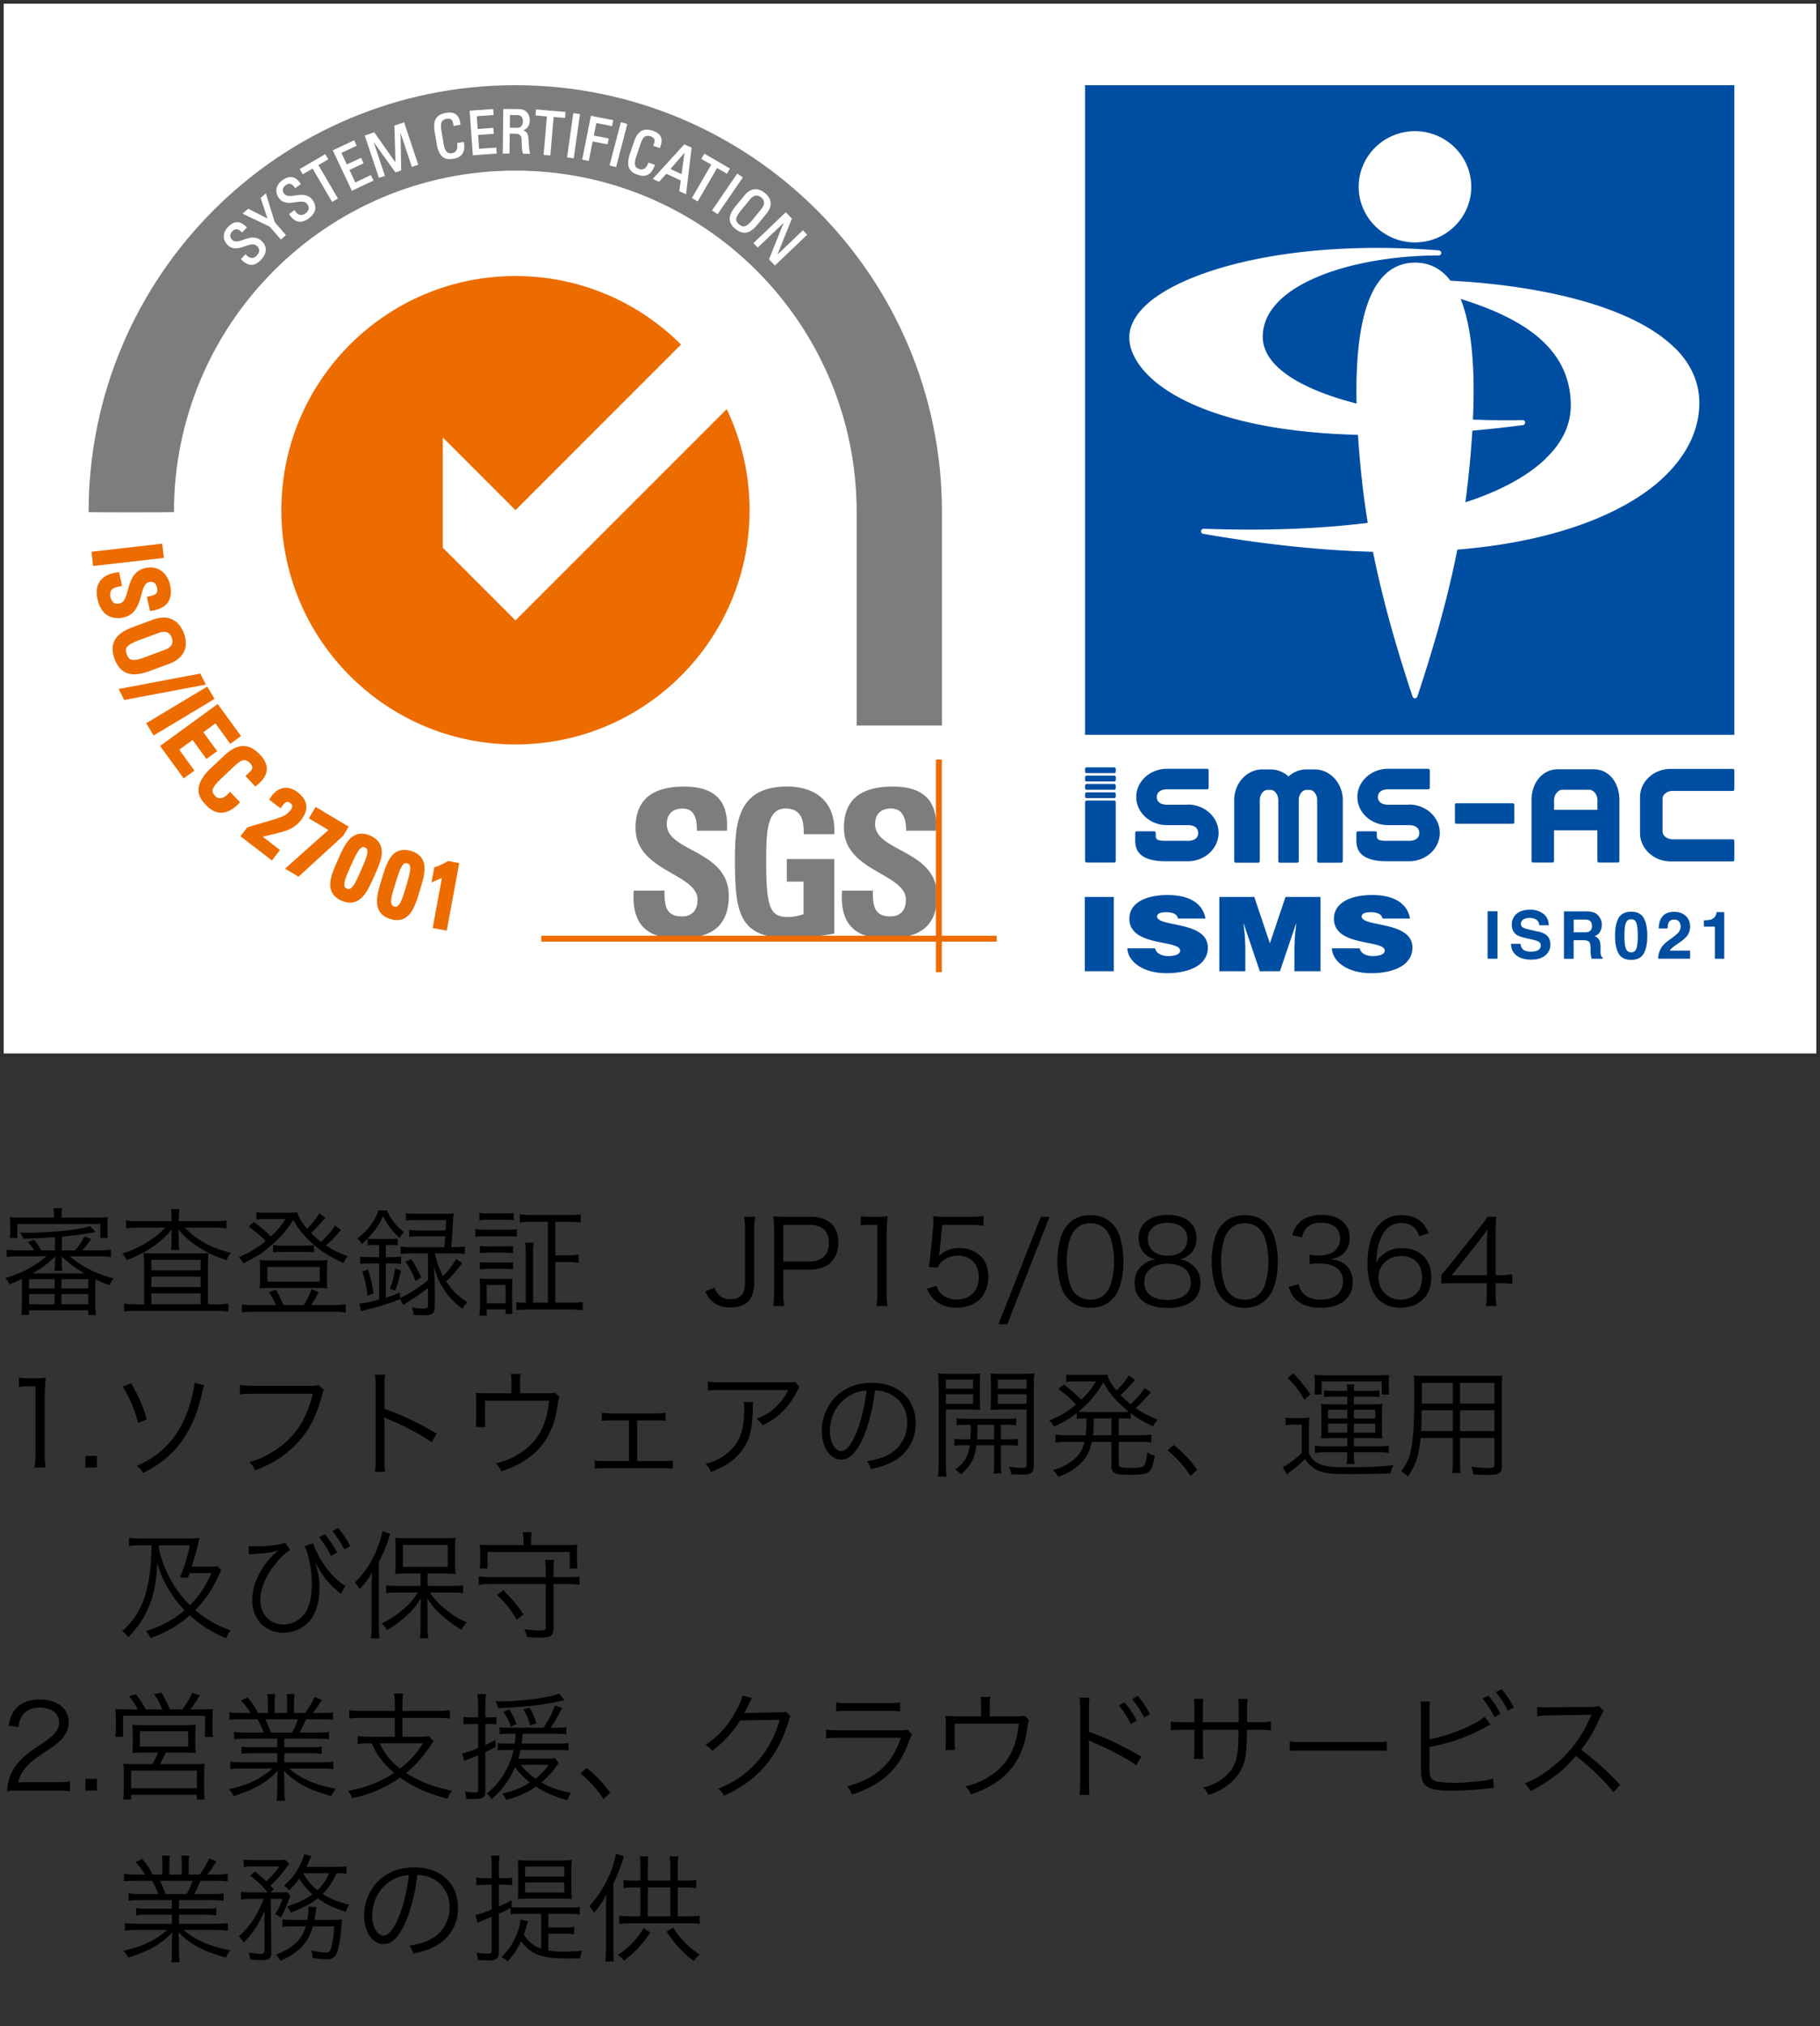 <svg width="124" height="138" fill="none" xmlns="http://www.w3.org/2000/svg"><rect width="100%" height="100%" fill="#333333" stroke="none"/><path d="M.125.125h123.75v71.75H.125V.125z" fill="#fff" stroke="#303030" stroke-width=".25"/><path fill-rule="evenodd" clip-rule="evenodd" d="M64.177 49.412V34.875c0-16.058-13.016-29.073-29.074-29.073S6.037 18.822 6.037 34.88c0 .02 5.815.02 5.815 0 0-12.844 10.412-23.26 23.255-23.26 12.843 0 23.259 10.416 23.259 23.26v14.536h5.815l-.004-.004z" fill="#7D7D7D"/><path d="M35.122 42.256l-4.954-4.953v-7.509l4.954 4.954L46.399 23.47A15.898 15.898 0 0035.118 18.8c-8.809 0-15.948 7.14-15.948 15.952 0 8.812 7.14 15.952 15.948 15.952S51.07 43.56 51.07 34.752c0-2.465-.562-4.802-1.559-6.885l-14.393 14.39h.004z" fill="#ED6C00"/><path d="M44.834 63.74c-1.451-.447-1.747-1.698-1.657-3.084h2.096c0 .956.041 1.76 1.197 1.76.71 0 1.054-.456 1.054-1.136 0-1.805-4.224-1.916-4.224-4.893 0-1.566.751-2.813 3.31-2.813 2.042 0 3.055.915 2.916 3.006h-2.043c0-.75-.127-1.509-.971-1.509-.681 0-1.083.373-1.083 1.066 0 1.899 4.224 1.735 4.224 4.88 0 1.735-.853 2.444-1.895 2.723h-2.924zM54.758 56.814c.016-.93-.14-1.747-1.251-1.747-1.304 0-1.304 1.76-1.304 3.703 0 3.129.307 3.687 1.5 3.687.35 0 .726-.082 1.042-.193v-2.219h-1.14v-1.537h3.236v5.072a19.25 19.25 0 01-.972.16H52.28c-1.944-.484-2.207-2.021-2.207-5.08 0-2.523.128-5.09 3.556-5.09 2.054 0 3.334 1.148 3.21 3.244h-2.083zM60.806 53.57c1.833 0 2.834.714 2.973 2.321v.685h-2.042c0-.73-.18-1.509-1.03-1.509-.68 0-1.086.373-1.086 1.066 0 1.755 3.608 1.747 4.154 4.22v1.452c-.221 1.168-.956 1.702-1.825 1.935h-2.924c-1.451-.447-1.747-1.698-1.657-3.084h2.1c0 .956.041 1.76 1.198 1.76.705 0 1.053-.455 1.053-1.136 0-1.805-4.223-1.915-4.223-4.892 0-1.567.75-2.81 3.309-2.814v-.004z" fill="#7D7D7D"/><path d="M36.878 63.732h31.027v.402H36.878v-.402z" fill="#ED6C00"/><path d="M63.766 51.732h.402v14.48h-.402v-14.48z" fill="#ED6C00"/><path d="M17.823 16.413a.801.801 0 00-.574-.233c-.418 0-.837.266-1.144.262a.389.389 0 01-.283-.107.396.396 0 01-.136-.274.43.43 0 01.136-.296c.102-.106.197-.151.287-.151.11 0 .234.07.357.192l.028.029.328-.344-.028-.03c-.21-.216-.423-.327-.632-.327-.217 0-.426.115-.62.32-.188.192-.294.422-.294.652 0 .205.086.414.274.59.168.16.353.217.538.217.414 0 .836-.27 1.156-.266.11 0 .205.029.291.11.11.107.152.206.152.304 0 .12-.066.238-.172.353a.454.454 0 01-.324.156c-.103 0-.218-.046-.345-.164l-.061-.062-.029-.029-.029.03-.258.27-.029.029.029.028c.123.127.365.365.689.365.197 0 .418-.09.648-.336.193-.201.332-.439.332-.693 0-.201-.086-.406-.291-.599l.004.004zM18.115 13.168l-.357.312.008.024.455 1.378-1.312-.668-.385.336 1.853.886.759.877.348-.3-.762-.877-.607-1.968zM20.57 13.265c-.286 0-.581.082-.82.082-.172 0-.303-.037-.397-.168a.404.404 0 01-.086-.238c0-.131.082-.242.193-.324a.455.455 0 01.258-.098c.131 0 .25.094.369.262l.025.033.385-.275-.02-.032c-.197-.3-.427-.447-.677-.447-.18 0-.365.073-.554.209-.262.188-.418.443-.418.721 0 .165.058.333.172.497.185.258.443.328.698.328.287 0 .586-.082.828-.082.176 0 .311.04.41.172.07.098.098.189.098.267 0 .139-.09.266-.242.373a.47.47 0 01-.279.098c-.123 0-.25-.057-.377-.23l-.049-.07-.025-.032-.032.024-.304.218-.033.024.02.033c.112.164.341.492.73.496.169 0 .362-.061.579-.221.263-.189.463-.439.463-.742a.874.874 0 00-.188-.517c-.201-.279-.468-.353-.734-.353l.008-.008zM22.369 10.853l-.19-.316-.02-.037-.032.02-1.71.997.188.32.02.037.673-.394 1.329 2.272.398-.23-1.329-2.276.672-.393zM25.273 11.923l-1.062.504-.402-.853.963-.455-.155-.336-.017-.037-.968.455-.369-.787 1.038-.488-.156-.336-.016-.037-1.456.689 1.3 2.751.037-.016 1.44-.68-.157-.333-.02-.041zM26.872 8.553l.07 2.506-1.444-2.046-.648.217.968 2.887.373-.123.037-.012-.013-.041-.758-2.268 1.484 2.07.365-.122.03-.012-.046-2.551.77 2.309.399-.132.04-.012-.967-2.891-.66.221zM31.607 9.668l-.427.07-.04.008.007.041c.009.062.013.12.013.173 0 .393-.25.446-.34.467a.745.745 0 01-.132.012.325.325 0 01-.275-.127c-.082-.098-.151-.275-.2-.57l-.128-.783a2.512 2.512 0 01-.04-.414c0-.07.003-.111.011-.136l.017-.057a.28.28 0 01.078-.123.522.522 0 01.291-.14h.07c.082-.004.192.013.246.062.078.066.119.222.14.386v.04l.048-.008.386-.061.037-.008v-.037c-.029-.255-.095-.451-.218-.59-.123-.14-.295-.21-.52-.21-.07 0-.144.008-.222.02-.25.042-.455.12-.603.263-.147.148-.23.357-.225.652 0 .103.008.217.029.345l.135.824c.074.443.2.71.36.87a.7.7 0 00.517.2c.099 0 .197-.012.28-.029a.982.982 0 00.43-.155c.164-.115.307-.32.303-.665 0-.086-.008-.18-.028-.283l-.009-.04.009.003zM33.814 10.052l-1.173.082-.066-.943 1.067-.074-.03-.369v-.04l-1.065.077-.062-.87 1.148-.081-.028-.37v-.036l-1.608.11.218 3.04.04-.005 1.587-.11-.028-.37v-.04zM36.02 9.662c-.007-.3-.04-.484-.122-.607a.442.442 0 00-.259-.172c.283-.103.452-.349.456-.664v-.013c.004-.377-.197-.77-.743-.775L34.29 7.42l-.037 3.043h.419l.04.004.017-1.362h.402c.062.004.16.013.242.058.082.045.148.123.16.29.029.39-.004.776.106 1.002l.013.02h.418l.057.004-.016-.053c-.053-.177-.09-.644-.09-.767v.004zm-1.275-1.829l.53.008c.13 0 .217.054.27.132.053.073.082.18.082.278v.009c-.004.246-.123.447-.36.447h-.005l-.525-.009.008-.86v-.005zM36.517 7.454l-.028.37-.004.04.775.066-.222 2.62.419.037.04.004.222-2.624.775.065.033-.369v-.04l-.037-.005-1.973-.164zM39.061 7.706l-.426 3.014.414.057.04.005.005-.037.422-2.973-.414-.062-.04-.004zM40.63 8.378l1.07.213.073-.365.008-.04-1.521-.3-.595 2.985.041.008.37.074.04.004.263-1.324 1.013.2.074-.36.008-.041-1.013-.201.168-.853zM42.3 8.325l-.77 2.94.402.107.04.012.013-.04.758-2.904-.406-.107-.036-.008zM44.617 11.224l-.406-.14-.037-.012-.013.037c-.13.373-.32.43-.455.435a.362.362 0 01-.135-.025c-.185-.065-.312-.14-.316-.398 0-.119.029-.278.103-.488l.254-.75c.082-.238.143-.37.188-.439.046-.074.066-.082.083-.102.004-.013.102-.095.258-.09a.57.57 0 01.189.032c.065.02.217.111.25.201l.016.095c0 .09-.033.2-.074.311l-.016.041.04.013.37.127.037.012.016-.037c.07-.168.107-.324.107-.463 0-.312-.193-.542-.583-.673a1.305 1.305 0 00-.43-.082c-.373 0-.673.234-.865.82l-.271.792a2.07 2.07 0 00-.127.656c0 .562.398.722.66.808.07.024.201.07.361.07.267 0 .603-.14.783-.714l.013-.037zM46.608 9.847l-2.133 2.338.427.197.496-.546.984.455-.102.73.463.214.377-3.178-.488-.226-.02.02-.004-.004zm-.931 1.661l.963-1.103-.205 1.456-.758-.353zM49.53 11.832l.184-.32.02-.036-.036-.02-1.71-.99-.185.32-.02.038.676.39-1.32 2.275.397.23 1.321-2.276.672.39zM50.231 11.818l-1.718 2.514.381.258.02-.032 1.699-2.477-.382-.263zM51.612 15.294l.615-.75c.18-.222.279-.448.279-.677 0-.259-.127-.505-.394-.722-.213-.172-.426-.258-.631-.258-.28 0-.538.151-.759.422l-.615.75c-.258.316-.39.591-.39.845 0 .259.14.484.39.69.205.167.406.258.615.258.295 0 .582-.185.89-.562v.004zm-.373-.287c-.246.3-.427.41-.578.41-.099 0-.197-.045-.304-.131-.127-.107-.197-.205-.197-.337 0-.139.082-.324.296-.582l.635-.775c.172-.213.328-.27.455-.27.152 0 .267.086.316.127a.474.474 0 01.193.364c0 .111-.045.25-.18.419l-.632.775h-.004zM54.97 15.955l-.234-.246-.028-.029-1.74 1.661.985-2.452-.414-.435-2.202 2.104.262.275.029.028 1.763-1.685-.996 2.489.402.422 2.202-2.103-.029-.029z" fill="#fff"/><path d="M11.055 37.028l-4.819.55.107.968.205-.02L11.165 38l-.11-.972zM7.996 42.106c.123 0 .25-.012.39-.045a1.32 1.32 0 00.848-.557c.267-.39.349-.857.464-1.227.053-.184.115-.34.188-.443a.43.43 0 01.275-.188.545.545 0 01.131-.017c.127 0 .201.041.267.107a.576.576 0 01.14.283c.012.066.02.123.02.168 0 .14-.037.197-.11.263-.075.065-.21.123-.395.155l-.205.042.21.971.192-.032c.394-.066.702-.206.919-.431.213-.221.312-.52.312-.845 0-.143-.017-.29-.05-.443a1.68 1.68 0 00-.455-.869 1.269 1.269 0 00-.894-.349 1.7 1.7 0 00-.344.037 1.272 1.272 0 00-.816.554c-.255.385-.337.853-.451 1.218a1.58 1.58 0 01-.197.447.441.441 0 01-.283.193.852.852 0 01-.164.02c-.144 0-.222-.04-.296-.119a.794.794 0 01-.168-.369.67.67 0 01-.016-.156c0-.115.029-.213.094-.29.066-.083.177-.16.386-.206l.127-.029.2-.045-.04-.2-.16-.743-.197.037c-.189.037-.508.094-.796.287a1.154 1.154 0 00-.377.402 1.316 1.316 0 00-.156.648c0 .143.017.3.058.471.07.333.197.648.418.89.217.242.541.402.93.398v.012zM8.318 45.648c.226.184.513.278.837.278.3 0 .631-.073 1.013-.213l1.365-.504c.34-.127.62-.304.82-.542a1.3 1.3 0 00.308-.865c0-.213-.045-.434-.131-.668-.127-.345-.316-.615-.554-.8a1.341 1.341 0 00-.832-.27c-.234 0-.476.049-.726.143l-1.366.504c-.45.169-.791.361-1.025.607-.238.246-.36.554-.357.878 0 .217.05.443.136.68.119.325.283.587.508.772h.004zm1.485-.858c-.304.115-.533.16-.69.16-.147 0-.225-.032-.29-.09a.663.663 0 01-.18-.295.822.822 0 01-.062-.275c0-.11.028-.188.143-.3.115-.106.324-.229.652-.352l1.407-.52c.164-.062.295-.083.398-.083.192 0 .295.07.377.152.082.082.123.189.143.242.02.053.05.148.05.25 0 .094-.02.189-.09.287-.07.099-.202.21-.452.3l-1.406.52v.005zM13.646 45.875l-5.56 1.05.376.75.152-.028 5.413-1.022-.381-.75zM14.12 46.763L9.96 49.256l.505.837.172-.103 3.986-2.39-.505-.837zM13.123 50.397l.944 1.296.73-.533-.944-1.292.825-.598 1.012 1.394.73-.533-1.587-2.182-3.924 2.854.119.169 1.488 2.046.73-.533-1.033-1.423.91-.665zM15.536 54.083c-.25.234-.431.283-.55.283a.456.456 0 01-.316-.144 1.03 1.03 0 01-.143-.184.354.354 0 01-.045-.164c0-.07.02-.16.098-.291.078-.127.213-.291.418-.488l.862-.816c.27-.255.438-.378.533-.431a.348.348 0 01.094-.045c.02-.008.025-.004.074-.025l.061-.008c.09 0 .242.029.419.21.02.02.065.081.098.143a.43.43 0 01.053.168v.012a.414.414 0 01-.09.177c-.057.073-.14.155-.226.233l-.155.14.143.151.533.566.148-.123c.193-.16.348-.328.46-.508.11-.18.171-.377.171-.578 0-.332-.164-.652-.459-.96-.324-.344-.697-.59-1.14-.59-.418 0-.84.217-1.304.652l-.91.86c-.603.57-.837 1.05-.837 1.477 0 .246.078.455.18.623.103.173.23.308.333.414.061.066.18.193.352.304.168.11.398.21.673.21.344 0 .738-.16 1.148-.563l.144-.14-.681-.717-.148.14.009.012zM20.529 55.826c.217-.283.344-.57.344-.862 0-.192-.057-.377-.16-.545a1.786 1.786 0 00-.439-.463c-.254-.197-.525-.3-.791-.3-.414 0-.78.25-1.038.644l-.106.16.775.595.123-.169a.98.98 0 01.197-.209.274.274 0 01.164-.065c.04 0 .09.012.168.07.119.094.14.16.143.233a.429.429 0 01-.106.25c-.205.263-.382.382-.804.538-.418.151-1.058.315-2.087.627l-.062.02-.467.603.164.127 1.98 1.526.55-.714-1.173-.902c.652-.168 1.124-.262 1.51-.39.458-.147.803-.364 1.114-.77v-.004zM23.755 56.299l-2.251-1.341-.103.176-.357.603 1.333.792-2.956 2.636.918.546 3.047-2.789.37-.623zM26.01 58.019a1.13 1.13 0 00-.181-.632 1.369 1.369 0 00-.595-.467 1.44 1.44 0 00-.594-.14c-.218 0-.414.066-.583.177-.25.164-.434.414-.598.7-.164.284-.304.608-.447.932-.246.557-.509 1.12-.513 1.652 0 .222.05.443.18.636.128.193.325.353.591.467.205.09.398.136.582.136.218 0 .419-.066.587-.177.254-.164.439-.414.607-.697.164-.283.303-.602.447-.918.254-.574.52-1.136.525-1.67h-.009zm-2.158 1.062c.201-.451.37-.824.525-1.066a1.16 1.16 0 01.213-.259.272.272 0 01.156-.065c.033 0 .074.008.123.032a.261.261 0 01.128.099c.02.037.036.086.036.164 0 .127-.045.32-.13.553-.087.238-.214.521-.358.845-.127.291-.262.607-.406.837a1.13 1.13 0 01-.213.258c-.07.058-.123.074-.18.074a.308.308 0 01-.12-.029.256.256 0 01-.13-.106.343.343 0 01-.037-.177c0-.135.049-.328.127-.533.078-.205.18-.426.27-.635l-.004.008zM28.724 58.43c-.151-.213-.39-.373-.713-.471a1.624 1.624 0 00-.463-.074c-.238 0-.452.07-.624.193-.258.184-.426.463-.566.779-.14.315-.242.672-.352 1.029-.156.508-.32 1.021-.32 1.497 0 .258.053.512.2.73.148.217.39.381.71.48.16.049.312.073.455.073.238 0 .451-.07.624-.197.262-.184.43-.467.57-.779.139-.311.246-.664.352-1.013.16-.529.328-1.045.328-1.521 0-.258-.053-.513-.205-.726h.004zm-1.816 1.846c.151-.493.274-.894.406-1.153.065-.127.131-.221.184-.27a.226.226 0 01.152-.066c.029 0 .062.004.098.016.09.029.123.062.152.103.029.045.05.115.05.23 0 .278-.136.754-.32 1.357-.095.316-.193.66-.316.906a1.019 1.019 0 01-.189.279c-.066.057-.11.078-.176.078a.285.285 0 01-.095-.017c-.09-.028-.127-.061-.155-.114a.498.498 0 01-.05-.242c0-.287.14-.722.259-1.112v.005zM30.533 58.643l-.065.036a8.545 8.545 0 01-.406.21l-.214.098a.824.824 0 01-.127.045l-.131.029-.193 1.041.71-.307-.628 3.412.96.176.037-.2.812-4.401-.75-.14h-.005z" fill="#ED6C00"/><path d="M118.164 5.803H73.927v44.242h44.237V5.803z" fill="#004EA2"/><path d="M96.406 16.51c2.111 0 3.834-1.698 3.834-3.785 0-2.088-1.718-3.79-3.834-3.79-2.117 0-3.835 1.698-3.835 3.79 0 2.091 1.719 3.785 3.835 3.785zM114.11 23.703c-3.018-2.99-9.588-4.294-15.292-4.585-.057-.074-.11-.152-.172-.221-.599-.669-1.349-1.01-2.235-1.01-.885 0-1.64.341-2.239 1.01-1.258 1.41-1.84 4.297-1.746 8.59-2.457-.631-4.368-1.496-5.43-2.538-.64-.623-.963-1.3-.963-2.01 0-3.596 6.183-5.54 12.002-5.54a.173.173 0 00.012-.344c-10.079-.803-17.399 1.35-19.937 3.695-.775.714-1.169 1.468-1.169 2.239 0 .94.579 1.968 1.632 2.891 1.39 1.222 5.16 3.514 13.947 3.736.07 1.058.168 2.181.303 3.379.099.865.222 1.734.365 2.616-3.284.41-7.045.553-11.178.402a.181.181 0 00-.18.156.175.175 0 00.143.188c4.408.767 8.242 1.136 11.572 1.226.599 2.994 1.472 6.176 2.694 9.858.025.07.09.12.164.12.074 0 .14-.05.164-.12 1.243-3.744 2.124-6.97 2.723-10.005 7.918-.652 11.896-3.088 13.565-4.49 1.911-1.608 2.924-3.51 2.924-5.495 0-1.399-.562-2.666-1.673-3.765l.004.017zm-8.784 7.524c-1.259 1.214-3.12 2.215-5.486 2.985a71.65 71.65 0 00.475-4.88 87.28 87.28 0 003.445-.377.177.177 0 00.151-.184.172.172 0 00-.176-.16 51.307 51.307 0 01-3.383-.037c.168-3.678-.111-6.43-.84-8.218 4.219 1.313 7.508 3.33 7.508 7.27 0 1.297-.57 2.506-1.698 3.593l.004.008z" fill="#fff"/><path d="M102.026 62.066h-.673v3.232h.673v-3.232zM104.776 63.452l-.566-.136c-.217-.049-.361-.094-.43-.135a.273.273 0 01-.156-.258c0-.128.053-.226.16-.296a.77.77 0 01.426-.106c.16 0 .296.029.402.082.16.082.25.221.263.414h.648c-.013-.345-.14-.607-.382-.787a1.436 1.436 0 00-.882-.271c-.41 0-.725.094-.939.287a.929.929 0 00-.319.722c0 .315.11.55.328.697.127.09.365.172.709.246l.349.078c.205.045.352.094.447.152.094.057.143.139.143.246 0 .18-.098.307-.287.373a1.195 1.195 0 01-.398.053c-.27 0-.463-.066-.574-.2a.665.665 0 01-.123-.333h-.644c0 .336.123.599.365.791.242.193.579.288 1.005.288.426 0 .738-.099.968-.292a.922.922 0 00.34-.734c0-.295-.094-.508-.287-.66-.123-.098-.312-.176-.558-.234l-.008.013zM109.065 65.033a1.55 1.55 0 01-.017-.3v-.217c0-.225-.033-.393-.094-.504a.59.59 0 00-.316-.254.641.641 0 00.386-.316.967.967 0 00.053-.791 1.009 1.009 0 00-.164-.271.787.787 0 00-.304-.226 1.437 1.437 0 00-.508-.082h-1.546v3.232h.66v-1.267h.66c.189 0 .316.032.386.102.069.07.102.205.106.41v.3c.004.094.017.188.033.278.008.046.025.103.045.173h.747v-.082a.267.267 0 01-.123-.185h-.004zm-.796-1.587a.746.746 0 01-.324.053h-.726v-.869h.747c.139 0 .241.02.311.057.123.066.185.197.185.394 0 .18-.066.303-.193.365zM111.134 62.095c-.406 0-.689.143-.853.426-.164.283-.246.69-.246 1.214 0 .525.082.927.246 1.214.164.283.447.426.853.426.406 0 .689-.143.853-.426.164-.283.246-.69.246-1.214 0-.525-.082-.93-.246-1.214-.164-.283-.447-.426-.853-.426zm.365 2.477c-.058.192-.181.29-.365.29-.185 0-.308-.098-.369-.29-.062-.193-.09-.472-.09-.837s.028-.664.09-.849c.061-.184.184-.275.369-.275.184 0 .307.09.365.275.057.185.086.468.086.849 0 .381-.029.644-.086.837zM113.916 64.57a4.99 4.99 0 01.319-.242l.251-.176c.209-.148.36-.283.455-.406.139-.185.209-.394.209-.627 0-.308-.098-.554-.299-.739-.201-.184-.468-.278-.804-.278-.427 0-.722.16-.89.475-.086.168-.135.386-.148.656h.607c.008-.176.029-.307.07-.39.07-.143.197-.212.39-.212.139 0 .246.045.319.135.074.09.111.2.111.336a.654.654 0 01-.197.455c-.086.09-.27.238-.557.443-.333.238-.542.46-.632.673-.09.188-.139.397-.148.623h2.178v-.55h-1.386a.666.666 0 01.147-.172l.005-.004zM116.934 62.246a.566.566 0 01-.123.23.593.593 0 01-.307.168 2.8 2.8 0 01-.414.04v.427h.746v2.19h.64v-3.178h-.521c0 .029-.008.07-.025.127l.004-.004zM75.884 61.09H73.91v5.061h1.973v-5.06zM78.836 62.415c0-.18.193-.287.628-.287.192 0 .369.028.508.09.144.061.25.168.283.344h1.874c-.143-.885-.902-1.603-2.575-1.603-1.505 0-2.608.541-2.608 1.616 0 1.931 3.46 1.406 3.46 2.169 0 .238-.323.373-.82.373-.192 0-.401-.04-.561-.127a.599.599 0 01-.328-.402h-1.89c.04.915 1.078 1.694 2.669 1.694s2.817-.57 2.817-1.743c0-1.841-3.46-1.37-3.46-2.128l.003.004zM86.52 64.248l-1.062-3.157h-2.383v5.06h1.772v-1.714l-.041-.787-.086-.742h.016l1.099 3.243h1.37l1.095-3.243h.016l-.098.91-.025.787v1.546h1.772v-5.06h-2.383l-1.062 3.157zM92.774 62.415c0-.18.192-.287.627-.287.193 0 .37.028.508.09.144.061.25.168.283.344h1.875c-.144-.885-.903-1.603-2.576-1.603-1.505 0-2.608.541-2.608 1.616 0 1.931 3.461 1.406 3.461 2.169 0 .238-.324.373-.82.373-.193 0-.402-.04-.562-.127a.6.6 0 01-.328-.402h-1.89c.04.915 1.078 1.694 2.67 1.694 1.59 0 2.817-.57 2.817-1.743 0-1.841-3.462-1.37-3.462-2.128l.005.004zM80.937 54.809H79.51c-.373 0-.697-.156-.697-.525 0-.365.328-.525.697-.525h2.735c.058 0 .103-.05.103-.107v-1.185a.105.105 0 00-.103-.107H79.51c-1.157 0-2.096.861-2.096 1.92 0 1.057.94 1.919 2.096 1.919h1.427c.377 0 .697.147.697.533 0 .385-.32.533-.697.533h-1.566c-.562 0-.628-.123-.628-.353v-.184a.106.106 0 00-.106-.107H77.45a.109.109 0 00-.106.107v.537c0 .808.492 1.394 2.091 1.394h1.493c1.152 0 2.095-.865 2.095-1.931 0-1.067-.939-1.932-2.095-1.932l.008.013zM96.001 54.809h-1.427c-.373 0-.697-.156-.697-.525 0-.365.324-.525.697-.525h2.735c.058 0 .107-.05.107-.107v-1.185a.109.109 0 00-.107-.107h-2.735c-1.152 0-2.095.861-2.095 1.92 0 1.057.939 1.919 2.095 1.919h1.427c.377 0 .697.147.697.533 0 .385-.32.533-.697.533H94.435c-.562 0-.628-.123-.628-.353v-.184c0-.058-.049-.107-.102-.107H92.52a.109.109 0 00-.107.107v.537c0 .808.492 1.394 2.096 1.394H96c1.157 0 2.096-.865 2.096-1.931 0-1.067-.94-1.932-2.096-1.932v.013zM113.97 53.868h4.088a.105.105 0 00.107-.102v-1.292a.108.108 0 00-.107-.107h-4.228c-1.152 0-2.091.861-2.091 1.92v2.452c0 1.066.939 1.931 2.091 1.931h4.228a.106.106 0 00.107-.107v-1.291a.108.108 0 00-.107-.107h-4.088c-.377 0-.697-.246-.697-.533v-2.243c0-.279.324-.525.697-.525v.004zM99.228 54.712h3.839c.057 0 .106.045.106.106v1.186a.101.101 0 01-.102.102h-3.838a.106.106 0 01-.107-.106v-1.186c0-.057.045-.102.102-.102zM84.191 58.755h1.534a.105.105 0 00.107-.102v-4.158c0-.373.246-.697.525-.697h.209c.278 0 .525.323.525.697v4.158c0 .057.049.102.106.102h1.185a.102.102 0 00.103-.102v-4.158c0-.373.246-.697.525-.697h.209c.279 0 .525.323.525.697v4.158c0 .057.049.102.106.102h1.534a.102.102 0 00.103-.102v-4.158c0-1.153-.862-2.092-1.92-2.092h-.557c-.464 0-.89.18-1.222.48a1.82 1.82 0 00-1.222-.48h-.558c-1.058 0-1.92.94-1.92 2.092v4.158c0 .057.05.102.107.102h-.004zM108.835 58.46v.184c0 .058.049.103.103.103h1.291a.102.102 0 00.103-.103v-4.158c0-1.152-.685-2.091-1.743-2.091h-2.452c-1.062 0-1.792.939-1.792 2.09v4.16c0 .056.049.102.102.102h1.325a.106.106 0 00.107-.103v-2.091h2.952v1.91l.004-.003zm-2.952-3.306v-.668c0-.377.279-.697.57-.697h1.825c.278 0 .557.324.557.697v.668h-2.952zM74.03 54.525h1.881c.058 0 .107.046.107.107v4.01a.102.102 0 01-.103.103H74.03a.102.102 0 01-.102-.102v-4.011c0-.057.045-.107.106-.107h-.004zM74.03 52.262h1.881c.058 0 .107.045.107.106v.185a.102.102 0 01-.103.102H74.03a.102.102 0 01-.102-.102v-.185c0-.057.045-.102.102-.102v-.004zM74.033 52.826h1.882c.058 0 .107.045.107.107v.184a.106.106 0 01-.107.107H74.03a.102.102 0 01-.102-.103v-.184c0-.057.045-.107.106-.107v-.004zM74.03 53.393h1.881c.058 0 .107.045.107.106v.185a.106.106 0 01-.107.106H74.03a.102.102 0 01-.102-.102v-.185c0-.057.045-.102.102-.102v-.008zM74.03 53.966h1.881c.058 0 .107.045.107.106v.185a.102.102 0 01-.103.102H74.03a.102.102 0 01-.102-.102v-.185c0-.057.045-.102.102-.102v-.004z" fill="#004EA2"/><path d="M4.216 85.16h.88c.248-.248.416-.504.664-.96l.44.192a6.621 6.621 0 01-.592.768h1.144c.352 0 .592-.016.808-.048v.504a5.929 5.929 0 00-.808-.048h-2c.832.704 1.784 1.184 2.992 1.504a1.53 1.53 0 00-.28.464 10.773 10.773 0 01-.968-.408v1.648c0 .328.016.552.048.784h-.528v-.32h-4.04v.312h-.528c.032-.24.048-.496.048-.776v-1.672c-.296.144-.448.208-.84.376a1.303 1.303 0 00-.296-.432c1.136-.344 1.976-.784 2.808-1.48H1.264c-.312 0-.568.016-.808.048v-.504c.224.032.464.048.808.048h1.064a2.99 2.99 0 00-.424-.552l.416-.168c.256.32.336.44.496.72h.928v-.904a32.5 32.5 0 01-2.152.104 1.557 1.557 0 00-.216-.408c.192.008.352.008.448.008.688 0 1.488-.04 2.376-.12.896-.08 1.44-.176 1.936-.336l.376.408c-.832.152-1.456.24-2.296.312v.936zm-2.008 1.568H5.76c-.656-.376-1-.632-1.568-1.16.016.096.024.24.024.352v.224c0 .16.008.288.032.408h-.536c.024-.136.032-.248.032-.416v-.208c0-.112.008-.232.024-.352-.592.552-.976.84-1.56 1.152zm-.232.392v.632H3.72v-.632H1.976zm2.208 0v.632h1.832v-.632H4.184zm-2.208 1.024v.688H3.72v-.688H1.976zm2.208 0v.688h1.832v-.688H4.184zm-.496-5.216v-.072c0-.232-.016-.4-.048-.568h.6a3.134 3.134 0 00-.048.568v.072h2.352c.344 0 .576-.008.808-.032a3.484 3.484 0 00-.032.544v.312c0 .248.008.408.032.56h-.52v-.952H1.184v.952h-.52c.024-.168.032-.32.032-.56v-.312a3.55 3.55 0 00-.032-.544c.232.024.464.032.808.032h2.216zm8 .248v-.184c0-.272-.016-.44-.048-.64h.592c-.04.184-.048.352-.048.632v.192h2.432c.344 0 .592-.016.816-.048v.536a6.139 6.139 0 00-.816-.048H12.6c.816.856 1.792 1.384 3.128 1.712-.136.176-.168.232-.296.504-.744-.256-1.224-.472-1.768-.808-.648-.392-1.088-.768-1.512-1.312.016.232.024.4.024.512v.392c0 .208.008.36.048.512h-.576c.024-.144.04-.312.04-.52v-.384c0-.144.008-.312.016-.496-.704.888-1.752 1.608-3.072 2.096a1.583 1.583 0 00-.304-.448c1.128-.344 2.232-1.008 2.928-1.76H9.392c-.32 0-.552.016-.8.048v-.536c.2.032.464.048.824.048h2.272zm-1.872 5.656v-2.68c0-.336-.008-.544-.032-.808.216.016.472.024.832.024h2.688c.368 0 .648-.008.888-.024-.016.248-.024.528-.024.896v2.592h.568c.392 0 .608-.016.824-.048v.544a6.149 6.149 0 00-.848-.048H9.304c-.36 0-.616.016-.848.048v-.544c.208.04.44.048.832.048h.528zm.496-3.024v.712h3.36v-.712h-3.36zm0 1.144v.704h3.36v-.704h-3.36zm0 1.136v.744h3.36v-.744h-3.36zm12.512-4.616l.416.304c-.112.12-.112.12-.36.4-.192.208-.4.416-.664.648.496.336.816.496 1.48.736-.136.152-.192.24-.296.456-.984-.432-1.584-.824-2.296-1.496-.512-.488-.8-.856-1.128-1.448A6.404 6.404 0 0118.72 84.6c-.672.632-1.224 1-2.144 1.448a1.331 1.331 0 00-.304-.424c.752-.328 1.264-.632 1.832-1.104a8.68 8.68 0 00-1.168-.976l.352-.32c.48.36.752.592 1.168.992.448-.424.696-.72.992-1.192h-1.456c-.136 0-.304.016-.52.04v-.504c.168.032.296.04.576.04h1.512c.376 0 .528-.008.712-.032.056.312.248.648.648 1.112.352-.344.672-.744.832-1.04l.416.296c-.512.592-.664.752-.976 1.04.232.232.408.392.68.608.456-.432.76-.776.952-1.112zm-5.568 5.416H18.8a5.247 5.247 0 00-.472-.88l.472-.168c.224.392.336.624.512 1.048h1.384a5.51 5.51 0 00.536-1.088l.472.216c-.216.416-.344.64-.504.872h1.568c.352 0 .56-.016.784-.048v.552a5.413 5.413 0 00-.8-.048h-5.48c-.344 0-.56.016-.792.048v-.552c.224.04.424.048.776.048zm1.352-3.584V84.8c.176.032.328.04.632.04h1.528c.304 0 .456-.008.624-.04v.504a3.376 3.376 0 00-.632-.04h-1.504c-.296 0-.48.008-.648.04zm3.072 2.416h-3.376c-.264 0-.432.008-.616.024.024-.2.032-.336.032-.536v-.856c0-.2-.008-.344-.032-.536.208.024.368.032.64.032h3.344c.272 0 .448-.008.64-.032a3.574 3.574 0 00-.032.536v.856c0 .24 0 .344.032.536a6.95 6.95 0 00-.632-.024zm-3.464-1.432v1h3.568v-1h-3.568zM29.16 88.92v-1.208c-.272.216-.432.336-.656.496-.144.104-.144.104-.792.52-.136.088-.136.088-.24.152l-.208-.4a16.47 16.47 0 01-2.192.696 4.639 4.639 0 00-.48.136l-.104-.536c.336-.016.72-.096 1.344-.264v-2.464h-.552c-.32 0-.52.008-.744.04v-.504c.208.032.416.04.752.04h.544v-.832h-.272c-.192 0-.336.008-.52.032v-.456c-.136.136-.208.2-.4.368-.112-.216-.128-.24-.288-.392.688-.52 1.168-1.152 1.44-1.904h.568c.312.664.616 1.048 1.16 1.472-.128.152-.192.24-.288.416-.56-.528-.792-.848-1.128-1.496-.296.616-.576 1.032-1.056 1.52.136.024.312.032.528.032h.984c.232 0 .376-.008.536-.032v.472a3.506 3.506 0 00-.536-.032h-.272v.832h.336c.312 0 .496-.008.704-.04v.504c-.2-.032-.392-.04-.704-.04h-.336v2.336c.352-.112.512-.168.952-.344l.016.368c.536-.232 1.256-.696 1.904-1.208v-1.832h-1.136a4.36 4.36 0 00-.728.04v-.512c.208.032.424.048.728.048h2.248c.04-.384.04-.4.064-.736h-1.768c-.32 0-.472.008-.688.04v-.488c.192.032.352.04.688.04h1.8c.008-.24.016-.32.032-.704h-1.984c-.344 0-.552.008-.76.04v-.504c.216.032.408.04.76.04h1.728c.344 0 .552-.008.776-.032-.032.176-.032.176-.072.832-.024.416-.048.784-.104 1.472h.176c.32 0 .536-.016.752-.048v.512a4.697 4.697 0 00-.744-.04h-1.296v.024c.152.648.272.992.552 1.512.384-.376.632-.704.896-1.16l.416.28c-.432.576-.744.928-1.096 1.256.4.608.808 1.008 1.448 1.416-.136.12-.24.256-.344.44-.584-.432-.952-.824-1.328-1.424-.272-.44-.4-.736-.6-1.416.032.728.048 1.032.048 1.48v1.208c0 .456-.168.6-.704.6-.168 0-.408-.008-.744-.032a1.873 1.873 0 00-.104-.504c.288.048.544.072.752.072.272 0 .336-.04.336-.2zm-3.704-.824l-.416.144a8.166 8.166 0 00-.352-1.64l.392-.128c.176.56.264.936.376 1.624zm1.472-.192l-.36-.128c.192-.504.28-.848.344-1.392l.4.152c-.112.536-.208.88-.384 1.368zm.704-1.968l.384-.184c.344.544.48.792.68 1.248l-.392.248a5.652 5.652 0 00-.672-1.312zm9.696 2.784v-5.504H36.24c-.344 0-.584.016-.824.048v-.56c.224.032.464.048.824.048h2.496c.352 0 .6-.016.824-.048v.56a5.853 5.853 0 00-.824-.048h-.904v2.28h.816c.344 0 .56-.016.776-.048v.56a5.062 5.062 0 00-.776-.048h-.816v2.76h1.064c.328 0 .576-.016.808-.048v.568a5.653 5.653 0 00-.816-.048h-2.896c-.392 0-.616.008-.816.04v-.544c.176.024.288.032.648.032v-3.272c0-.344-.008-.552-.048-.808h.592a5.31 5.31 0 00-.048.808v3.272h1.008zm-4.672-5.608v-.504c.2.032.32.04.608.04h1.128c.28 0 .408-.008.608-.04v.504a4.424 4.424 0 00-.608-.032h-1.128c-.248 0-.416.008-.608.032zm-.272 1.12v-.52c.184.032.336.04.64.04h1.544c.328 0 .456-.008.64-.04v.52a3.67 3.67 0 00-.576-.032h-1.608c-.288 0-.448.008-.64.032zm.312 1.12v-.496c.16.024.296.032.576.032h1.112c.28 0 .416-.008.568-.032v.496a3.893 3.893 0 00-.568-.032h-1.112c-.272 0-.392.008-.576.032zm0 1.104v-.496c.152.024.304.032.576.032h1.112c.28 0 .4-.008.568-.032v.496a3.755 3.755 0 00-.568-.032h-1.112c-.272 0-.416.008-.576.032zm.464 3.144h-.504c.032-.232.048-.448.048-.768v-1.088c0-.272-.008-.464-.04-.672.208.024.408.032.64.032h1.04c.344 0 .432 0 .576-.024a6.365 6.365 0 00-.024.632v1.136c0 .312.008.496.024.648h-.472v-.32H33.16v.424zm0-2.08v1.24h1.288v-1.24H33.16zm17.536-4.648h.752a4.841 4.841 0 00-.064.896v3.568c0 .544-.104.92-.328 1.208-.264.336-.704.504-1.288.504-.56 0-1.016-.168-1.32-.48-.152-.152-.24-.288-.4-.608l.632-.264c.104.248.168.36.28.48.192.208.472.312.816.312.68 0 .984-.352.984-1.152v-3.568c0-.384-.016-.616-.064-.896zm2.735 6.08h-.752c.047-.288.063-.52.063-.896V83.76c0-.328-.015-.576-.063-.912.288.016.511.024.88.024h1.632c1.231 0 1.927.632 1.927 1.744 0 1.176-.72 1.856-1.968 1.856h-1.783v1.576c0 .384.016.632.064.904zm-.064-3.032h1.784c.847 0 1.327-.456 1.327-1.272 0-.8-.464-1.224-1.328-1.224h-1.783v2.496zm5.28-2.456v-.632c.208.032.36.04.664.04h.504c.272 0 .4-.008.664-.04-.048.488-.072.896-.072 1.328v3.888c0 .376.016.608.064.904h-.76c.048-.28.064-.536.064-.904v-4.632h-.432c-.256 0-.464.016-.696.048zm5.546-.04l-.168 1.768c-.016.144-.016.144-.064.36a1.944 1.944 0 011.4-.552c.584 0 1.08.192 1.44.544.36.344.536.816.536 1.408 0 1.288-.84 2.112-2.16 2.112-.624 0-1.144-.184-1.528-.544-.2-.2-.312-.368-.504-.752l.656-.192c.08.224.136.328.256.464.272.304.672.472 1.136.472.896 0 1.496-.608 1.496-1.528 0-.88-.552-1.456-1.4-1.456-.408 0-.76.112-1.048.336-.192.152-.28.264-.368.48l-.6-.056c.064-.312.088-.48.12-.824l.176-1.808c.016-.232.024-.328.024-.48 0-.112 0-.144-.016-.344.248.032.376.04.848.04h1.648c.432 0 .616-.016.936-.064v.68a5.55 5.55 0 00-.936-.064h-1.88zm6.722-.552h.592l-2.88 7.32h-.6l2.888-7.32zm3.373 6.2c-.592 0-1.088-.192-1.464-.568a1.987 1.987 0 01-.48-.736 5.527 5.527 0 01-.304-1.848c0-.848.184-1.712.464-2.176.384-.648 1-.984 1.792-.984.592 0 1.104.192 1.464.568.224.224.384.472.48.736.2.552.304 1.192.304 1.856 0 .968-.208 1.824-.56 2.312-.4.56-.96.84-1.696.84zm0-5.76c-.416 0-.744.136-1 .408a1.634 1.634 0 00-.36.584 4.962 4.962 0 00-.248 1.616c0 .744.16 1.528.376 1.904.28.464.696.696 1.24.696.4 0 .744-.128.984-.376.176-.184.304-.392.376-.624a4.962 4.962 0 00.248-1.616c0-.696-.152-1.488-.36-1.864-.264-.48-.696-.728-1.256-.728zm6.074 2.456c.336.048.56.144.824.344.4.296.6.72.6 1.256 0 1.096-.8 1.712-2.208 1.712-1.464 0-2.272-.608-2.272-1.712 0-.576.232-1.016.712-1.328.248-.16.424-.224.72-.272-.704-.128-1.16-.696-1.16-1.44 0-.968.76-1.584 1.968-1.584 1.224 0 1.976.6 1.976 1.584 0 .744-.448 1.304-1.16 1.44zm-.816-2.488c-.816 0-1.344.432-1.344 1.096 0 .712.512 1.144 1.352 1.144.84 0 1.344-.432 1.344-1.144 0-.672-.528-1.096-1.352-1.096zm0 2.792c-.984 0-1.584.48-1.584 1.256 0 .76.584 1.208 1.576 1.208.56 0 1.016-.144 1.288-.416.2-.184.304-.464.304-.792 0-.784-.6-1.256-1.584-1.256zm5.258 3c-.592 0-1.088-.192-1.464-.568a1.987 1.987 0 01-.48-.736 5.527 5.527 0 01-.304-1.848c0-.848.184-1.712.464-2.176.384-.648 1-.984 1.792-.984.592 0 1.104.192 1.464.568.224.224.384.472.48.736.2.552.304 1.192.304 1.856 0 .968-.208 1.824-.56 2.312-.4.56-.96.84-1.696.84zm0-5.76c-.416 0-.744.136-1 .408a1.634 1.634 0 00-.36.584 4.962 4.962 0 00-.248 1.616c0 .744.16 1.528.376 1.904.28.464.696.696 1.24.696.4 0 .744-.128.984-.376.176-.184.304-.392.376-.624a4.962 4.962 0 00.248-1.616c0-.696-.152-1.488-.36-1.864-.264-.48-.696-.728-1.256-.728zm2.993 4.328l.672-.168c.129.416.24.584.489.76.272.192.624.288 1.032.288.928 0 1.511-.48 1.511-1.24 0-.792-.568-1.224-1.632-1.224a5.61 5.61 0 00-.64.04v-.632c.184.032.377.048.593.048.528 0 .92-.12 1.168-.368.2-.192.32-.488.32-.776 0-.688-.48-1.088-1.288-1.088-.489 0-.84.136-1.065.424-.111.144-.167.272-.255.568l-.665-.144c.136-.408.232-.592.432-.8.353-.384.897-.584 1.593-.584 1.16 0 1.895.608 1.895 1.568 0 .488-.207.92-.56 1.168-.208.152-.384.216-.752.288.465.048.713.136.984.344.352.272.536.696.536 1.208 0 1.08-.832 1.752-2.168 1.752-.808 0-1.407-.224-1.791-.656-.169-.192-.264-.368-.409-.776zm9.554-3.648l-.64.208c-.104-.256-.16-.368-.28-.504-.24-.264-.552-.4-.952-.4-.624 0-1.096.336-1.384.992-.208.48-.28.848-.336 1.72.144-.248.224-.36.4-.512.376-.336.8-.488 1.352-.488 1.24 0 2.008.768 2.008 2 0 1.24-.832 2.056-2.096 2.056-.568 0-1.104-.184-1.448-.504-.52-.48-.808-1.376-.808-2.512 0-1 .224-1.896.608-2.416.424-.576.992-.872 1.688-.872.48 0 .912.12 1.216.336.28.2.44.416.672.896zm-.464 3.032c0-.944-.528-1.48-1.464-1.48-.4 0-.824.176-1.104.456a1.4 1.4 0 00-.4 1.016c0 .864.648 1.504 1.512 1.504.52 0 1-.248 1.248-.648.128-.208.208-.536.208-.848zm1.314.408v-.6c.168-.192.352-.416.52-.616l2.024-2.528c.272-.336.416-.536.6-.816h.6c-.04.472-.048.72-.048 1.352v2.624h.304c.336 0 .544-.016.832-.056v.664a5.48 5.48 0 00-.84-.056h-.296v.688c0 .384.016.568.064.864h-.728c.048-.28.064-.504.064-.864V87.4h-2.144c-.448 0-.688.008-.952.032zm3.104-.576v-2.032c0-.424.008-.68.048-1.088-.168.24-.368.504-.6.8l-1.84 2.32h2.392zM1.288 94.464v-.632c.208.032.36.04.664.04h.504c.272 0 .4-.008.664-.04-.048.488-.072.896-.072 1.328v3.888c0 .376.016.608.064.904h-.76c.048-.28.064-.536.064-.904v-4.632h-.432c-.256 0-.464.016-.696.048zm4.53 4.696h.792v.792h-.792v-.792zm2.546-4.72l.568-.224c.52.888.736 1.368 1.072 2.456l-.592.248c-.248-.936-.6-1.768-1.048-2.48zm4.88-.264l.672.176c-.08.208-.08.208-.208.76-.336 1.472-.968 2.736-1.824 3.656-.608.648-1.256 1.12-2.136 1.552-.16-.264-.224-.336-.424-.488.896-.392 1.504-.808 2.104-1.448.832-.88 1.376-2.016 1.72-3.544.064-.296.08-.424.096-.664zm8.456.144l.368.352c-.056.088-.056.088-.168.496-.424 1.536-1.032 2.584-2.008 3.472-.744.672-1.432 1.088-2.512 1.504a1.514 1.514 0 00-.392-.56c.72-.216 1.192-.432 1.808-.848 1.312-.872 2.064-2.016 2.52-3.808h-4.072c-.408 0-.632.008-.896.048v-.648c.304.048.464.056.904.056h3.936c.32 0 .376-.008.512-.064zm4.536 5.928h-.688c.032-.216.048-.408.048-.84V94.44c0-.424-.016-.616-.048-.816h.688c-.032.208-.04.376-.04.832v1.496c1.232.44 2.16.88 3.56 1.688l-.344.592c-.752-.528-1.856-1.12-2.984-1.584a.883.883 0 01-.248-.136l-.016.008c.024.16.032.272.032.472V99.4c0 .448.008.624.04.848zm9.2-5.352h1.688c.496 0 .528 0 .672-.048l.328.312c-.072.128-.072.128-.176.808-.192 1.208-.68 2.192-1.448 2.92-.608.568-1.384 1.008-2.344 1.328-.112-.24-.16-.32-.368-.544.76-.2 1.232-.416 1.768-.776 1.12-.776 1.704-1.872 1.856-3.496h-4.368v1.2c0 .256.008.44.024.592h-.656a6.03 6.03 0 00.032-.6v-1.08c0-.248-.008-.456-.032-.648.248.024.432.032.736.032h1.696v-.808c0-.232-.008-.32-.04-.512h.672a3.14 3.14 0 00-.04.504v.816zm7.976 1.848v2.768h1.712c.376 0 .52-.008.72-.04v.56a5.802 5.802 0 00-.728-.032h-3.872c-.344 0-.536.008-.728.032v-.568c.208.04.336.048.72.048h1.624v-2.768h-1.144c-.352 0-.528.008-.712.032v-.56c.2.032.392.048.712.048h2.92c.328 0 .52-.016.712-.048v.56c-.216-.032-.28-.032-.704-.032h-1.232zm10.744-2.648l.32.384c-.08.104-.096.128-.192.32-.552 1.072-1.296 1.8-2.336 2.28-.12-.2-.184-.272-.392-.456.56-.216.888-.408 1.264-.76.368-.344.664-.736.896-1.192h-4.544c-.44 0-.648.008-.944.04v-.616c.272.04.496.056.952.056h4.296c.536 0 .536 0 .68-.056zm-3.488 1.392h.648c-.024.144-.024.144-.032.56-.024 1.336-.248 2.128-.792 2.816-.488.616-1.08 1.016-2.048 1.384a1.565 1.565 0 00-.368-.536c.648-.192 1.048-.392 1.464-.736.848-.68 1.16-1.496 1.16-3.056 0-.224-.008-.28-.032-.432zm8.944-.792c-.12 1.112-.424 2.336-.784 3.176-.464 1.056-.936 1.536-1.512 1.536-.76 0-1.328-.832-1.328-1.952 0-.816.304-1.608.84-2.208.64-.704 1.512-1.064 2.584-1.064.896 0 1.68.28 2.2.792.504.488.776 1.184.776 1.952 0 1.24-.672 2.264-1.832 2.76-.36.152-.664.248-1.216.368a1.271 1.271 0 00-.28-.536c.584-.096.96-.2 1.336-.376.88-.4 1.416-1.256 1.416-2.24 0-.912-.464-1.648-1.272-2.008-.296-.128-.528-.184-.928-.2zm-.576.008c-.48.04-.824.152-1.192.376-.808.488-1.304 1.392-1.304 2.384 0 .768.336 1.36.768 1.36.336 0 .656-.376 1-1.16.328-.752.624-1.936.728-2.96zm7.104 2.336h-.208c-.336 0-.576.008-.76.032V96.6c.216.032.4.04.76.04h2.536c.368 0 .544-.008.768-.04v.472a6.216 6.216 0 00-.76-.032h-.288v.992h.4c.368 0 .576-.008.768-.04v.48c-.2-.032-.416-.04-.768-.04h-.4v1.232c0 .36.008.536.048.688h-.552c.04-.168.048-.352.048-.688v-1.232h-1.208c-.104.896-.376 1.4-1.056 1.984a1.465 1.465 0 00-.4-.328c.376-.28.544-.448.696-.704.16-.256.256-.568.304-.952h-.28c-.352 0-.568.008-.768.04v-.48c.192.032.408.04.768.04h.32c.024-.384.024-.384.032-.992zm1.592 0h-1.136v.184c0 .248-.016.536-.032.808h1.168v-.992zM64.444 96v3.672c0 .44.016.688.048.896H63.9a5.98 5.98 0 00.048-.896v-5.256c0-.392-.008-.624-.032-.88.216.024.44.032.84.032h1.216c.392 0 .584-.008.808-.032-.016.224-.024.464-.024.76v.984c0 .32.008.544.024.744a10.416 10.416 0 00-.808-.024h-1.528zm0-2.04v.616H66.3v-.616h-1.856zm0 1v.648H66.3v-.648h-1.856zm5.992-.544v5.36c0 .344-.08.512-.288.6-.112.04-.232.056-.568.056-.096 0-.52-.016-.68-.024a1.582 1.582 0 00-.152-.512c.312.048.672.08.888.08.256 0 .312-.04.312-.224V96h-1.64c-.336 0-.592.008-.816.024.016-.232.024-.424.024-.744v-.984c0-.296-.008-.496-.024-.76.224.024.424.032.824.032h1.32c.4 0 .616-.008.84-.032-.032.296-.04.52-.04.88zm-2.456-.456v.616h1.968v-.616H67.98zm0 1v.648h1.968v-.648H67.98zm4.72 2.792h1.264a8.32 8.32 0 00.056-1.152c-.272 0-.456.008-.656.032v-.392c-.512.4-.856.6-1.552.92a1.552 1.552 0 00-.32-.416c.784-.32 1.256-.6 1.824-1.088-.488-.504-.72-.704-1.208-1.048l.376-.312c.488.376.792.64 1.184 1.032.504-.496.632-.648 1.008-1.248h-1.512c-.136 0-.304.008-.52.04v-.512c.136.024.32.04.576.04h1.52c.368 0 .552-.008.712-.032.056.312.24.656.616 1.088.336-.32.68-.744.832-1.024l.44.288c-.072.064-.096.096-.168.184-.304.36-.504.576-.824.864.224.224.416.4.68.624.416-.384.76-.776.952-1.104l.44.288-.384.424c-.2.224-.384.4-.664.648.512.36.832.528 1.504.792a1.95 1.95 0 00-.312.464c-.688-.328-1.008-.52-1.528-.904v.384a5.617 5.617 0 00-.68-.032h-.136v1.152h1.424c.36 0 .584-.016.8-.048v.544a5.565 5.565 0 00-.8-.048H76.22v1.512c0 .128.032.176.16.216.096.032.344.048.616.048.624 0 .848-.04.96-.168.096-.112.16-.4.208-.904.2.136.336.192.512.232-.096.584-.192.888-.352 1.056-.168.192-.52.256-1.384.256-.992 0-1.216-.112-1.216-.6V98.2h-1.336c-.112.536-.288.92-.568 1.256a3.655 3.655 0 01-.912.76c-.224.136-.4.216-.8.368a1.812 1.812 0 00-.376-.456c.576-.176.84-.304 1.224-.568.52-.36.776-.736.928-1.36H72.7c-.336 0-.552.016-.792.048v-.544c.216.032.44.048.792.048zm3.024-1.152h-1.2c-.016.8-.016.8-.056 1.152h1.256V96.6zm-1.64-.432h2.248c.272 0 .4-.008.568-.024-.832-.672-1.304-1.216-1.72-1.992-.528.864-.976 1.392-1.696 1.992.184.016.32.024.6.024zm5.464 2.616l.416-.376c.656.528 1.064.96 1.608 1.696l-.448.424c-.512-.744-.976-1.248-1.576-1.744zm12.248-.84h-1.184c-.248 0-.416.008-.616.032.024-.184.032-.288.032-.52v-1.304c0-.248-.008-.36-.032-.536.184.024.352.032.616.032h1.184v-.528h-.968c-.272 0-.432.008-.616.04v-.472c.176.032.336.04.608.04h.976a2.556 2.556 0 00-.04-.432h.528c-.032.152-.032.224-.04.432h1.152c.288 0 .416-.008.592-.032v.464a3.293 3.293 0 00-.616-.04h-1.128v.528h1.32c.28 0 .432-.008.624-.032-.024.184-.032.32-.032.536v1.304c0 .216.008.336.032.52a5.08 5.08 0 00-.624-.032h-1.32v.56h1.688c.312 0 .496-.016.688-.04v.488a4.364 4.364 0 00-.688-.04h-1.688v.104c0 .24.016.496.048.696h-.552c.032-.184.056-.456.056-.696v-.104H90.26c-.28 0-.464.016-.672.048v-.496c.208.024.4.04.672.04h1.536v-.56zm0-1.928h-1.312v.592h1.312v-.592zm.448 0v.592H93.7v-.592h-1.456zm-.448.944h-1.312v.616h1.312v-.616zm.448 0v.616H93.7v-.616h-1.456zm-2.664-2.48v-.344c0-.192-.008-.344-.032-.496.224.024.424.032.736.032h3.624c.312 0 .512-.008.744-.032-.024.152-.032.28-.032.488v.336c0 .232.008.36.032.512h-.512v-.896h-4.096v.896h-.496c.024-.168.032-.296.032-.496zm-1.848-.632l.384-.32c.52.568.768.864 1.16 1.44l-.4.368c-.4-.664-.656-1-1.144-1.488zm-.144 3.224v-.528c.192.032.312.04.616.04h.4c.24 0 .4-.008.616-.04a5.97 5.97 0 00-.04.848v1.584c.192.4.352.568.696.72.4.176.864.232 1.832.232 1.528 0 2.456-.04 3.224-.144-.112.24-.152.36-.192.56-.936.04-1.728.056-2.616.056-1.472 0-1.904-.048-2.376-.272-.328-.16-.608-.4-.84-.76a7.38 7.38 0 01-.928.808c-.12.096-.144.112-.304.264l-.272-.528c.368-.168.808-.496 1.28-.952v-1.928h-.512c-.264 0-.384.008-.584.04zm11.888.864v1.512c0 .424.008.68.04.872h-.576c.032-.208.04-.448.04-.872v-1.512h-2.192c-.12 1.208-.328 1.864-.864 2.624a1.941 1.941 0 00-.464-.344c.344-.448.52-.808.648-1.352.176-.736.248-1.904.248-3.88 0-.808 0-.96-.032-1.304.24.024.48.032.88.032h4.304c.4 0 .616-.008.848-.032a6.752 6.752 0 00-.032.784v5.368c0 .504-.184.624-.96.624-.256 0-.656-.016-.992-.04a1.87 1.87 0 00-.12-.52c.464.056.856.088 1.144.088.352 0 .424-.04.424-.24v-1.808h-2.344zm0-2.344h2.344v-1.4h-2.344v1.4zm-.496 0v-1.4h-2.104v.952l-.008.448h2.112zm.496.456v1.424h2.344v-1.424h-2.344zm-.496 0h-2.12c-.008.224-.008.416-.008.528-.008.496-.008.528-.032.896h2.16v-1.424zm-84.164 10.624l.256.296c-.056.088-.096.176-.248.48a7.836 7.836 0 01-1.52 2.216c.72.616 1.424 1.024 2.408 1.376-.168.24-.184.256-.296.536a8.007 8.007 0 01-2.488-1.56 7.767 7.767 0 01-2.68 1.552 1.62 1.62 0 00-.304-.48 7.16 7.16 0 002.632-1.416c-.384-.4-.68-.768-.96-1.216-.424-.656-.664-1.192-.904-2.024-.056 1.36-.216 2.152-.6 3.056a6.007 6.007 0 01-1.376 2.008 1.51 1.51 0 00-.416-.4c.936-.816 1.48-1.8 1.768-3.224.152-.792.224-1.56.232-2.624H9.6c-.328 0-.552.016-.808.048v-.56c.216.032.48.048.84.048h3.152c.264 0 .576-.016.816-.032-.048.168-.048.168-.088.352-.144.56-.248.944-.448 1.6h1.08c.344 0 .544-.008.672-.032zm-4.008-1.424v.144c.344 1.552 1.08 2.904 2.136 3.936.632-.64 1.032-1.232 1.464-2.184H12.92c-.04.104-.064.168-.128.32l-.528-.032c.312-.752.512-1.4.664-2.184h-2.12zm6.144.616l-.008-.568c.136.016.208.024.376.024.888 0 1.816-.112 2.112-.256l.336.504c-.44.304-.6.456-.936.864-.728.88-1.096 1.752-1.096 2.568 0 .944.672 1.64 1.576 1.64.704 0 1.368-.44 1.648-1.096.2-.472.288-.984.288-1.664 0-.92-.2-1.968-.496-2.576l.576-.192c.136.416.456 1.032.752 1.456.36.56 1.064 1.256 1.448 1.44l-.304.552-.136-.12-.04-.032-.152-.136c-.648-.584-.928-.952-1.448-1.92.248.76.32 1.184.32 1.824 0 .6-.104 1.144-.312 1.632-.352.848-1.192 1.392-2.144 1.392-1.256 0-2.128-.912-2.128-2.224 0-.88.368-1.8 1.064-2.664.264-.32.264-.32.72-.712-.552.152-.744.176-1.784.248-.08.008-.136.008-.152.008-.008 0-.048.008-.08.008zm4.784-1.16l.4-.208c.36.432.584.768.824 1.24l-.408.24c-.192-.424-.584-1.024-.816-1.272zm.912-.424l.384-.216c.368.44.568.736.832 1.24l-.4.232a6.46 6.46 0 00-.816-1.256zm6.008 3.736v-.848h-.888c-.4 0-.592.008-.848.032.016-.216.032-.424.032-.72v-1.04c0-.304-.008-.48-.032-.712.224.032.448.04.88.04h2.36c.44 0 .656-.008.88-.04-.032.248-.032.4-.032.728v1.032c0 .328.008.504.032.712a11.15 11.15 0 00-.84-.032h-1.064v.848h1.632c.296 0 .56-.016.784-.048v.544a6.832 6.832 0 00-.776-.048h-1.504c.456.592.656.8 1.08 1.144.464.384.888.648 1.448.896-.152.16-.24.288-.36.496a8.336 8.336 0 01-1.272-.92c-.448-.384-.688-.664-1.072-1.232.024.248.04.496.04.856v1.096c0 .296.008.544.048.784h-.576a5.98 5.98 0 00.048-.784v-1.088c0-.376.008-.64.032-.864-.376.6-.672.936-1.216 1.392a6.113 6.113 0 01-1.104.776 1.805 1.805 0 00-.368-.448 6.32 6.32 0 001.568-1.048c.384-.344.56-.544.92-1.056h-1.384c-.304 0-.568.016-.792.048v-.544c.232.032.472.048.792.048h1.552zm-1.208-2.792v1.488h3.056v-1.488h-3.056zm-2.128 5.4v-2.56c0-.312.008-.608.024-.96-.232.424-.424.68-.84 1.128-.168-.272-.168-.272-.328-.456a6.447 6.447 0 001.552-2.384c.16-.408.28-.824.32-1.104l.544.176c-.048.112-.08.208-.144.432-.128.4-.344.92-.64 1.496v4.256c0 .368.008.648.04.936h-.576c.032-.304.048-.552.048-.96zm12.392-3.208h.968c.344 0 .592-.016.808-.048v.568a5.766 5.766 0 00-.808-.048h-.968v3.016c0 .264-.064.424-.2.52-.112.08-.352.112-.792.112-.184 0-.512-.016-.816-.032-.04-.2-.072-.304-.184-.552a7.71 7.71 0 001.08.096c.304 0 .384-.04.384-.2v-2.96h-3.76c-.328 0-.576.016-.808.048v-.568c.216.032.464.048.808.048h3.76v-.344c0-.408-.016-.616-.056-.832h.632c-.04.248-.048.464-.048.832v.344zm-2.048-2.184v-.376c0-.184-.016-.312-.056-.504h.632c-.04.184-.056.312-.056.496v.384h2.36c.336 0 .544-.008.8-.032a3.356 3.356 0 00-.032.544v.52c0 .24.008.392.032.56h-.528v-1.12h-5.6v1.12h-.528c.024-.168.032-.312.032-.56v-.52c0-.232-.008-.384-.032-.544.256.024.464.032.8.032h2.176zm0 4.72l-.456.368c-.424-.712-.736-1.104-1.344-1.688l.424-.32c.616.608.928.976 1.376 1.64zm-31.88 12H1.352c-.504 0-.624.008-.88.04.088-.632.112-.752.232-1.056.2-.504.536-.944 1.04-1.376.28-.24.296-.248 1.224-.88.792-.536 1.056-.888 1.056-1.376 0-.608-.512-1-1.328-1-.528 0-.92.176-1.16.52-.152.216-.224.408-.28.808l-.672-.112c.12-.576.24-.856.504-1.152.36-.408.904-.616 1.608-.616 1.208 0 1.984.608 1.984 1.552 0 .408-.16.792-.472 1.136-.24.272-.448.424-1.36 1.032-.632.424-.888.648-1.152.984-.248.328-.36.544-.456.928h2.552c.4 0 .672-.016.976-.056V122a8.996 8.996 0 00-.984-.048zm2.034-.792h.792v.792h-.792v-.792zm2.922-4.736h.648a4.328 4.328 0 00-.608-.896l.48-.136c.296.384.44.608.664 1.032h1.12a4.843 4.843 0 00-.536-1.032l.496-.112c.224.392.392.72.568 1.144h.84c.312-.408.464-.656.688-1.136l.512.184a8.516 8.516 0 01-.64.952h.648c.424 0 .632-.008.888-.032-.024.184-.032.36-.032.672v.656c0 .232.008.384.04.576h-.544v-1.44H8.388v1.44h-.536c.024-.184.04-.376.04-.568v-.664c0-.28-.008-.424-.032-.672.264.024.48.032.88.032zm2.024 2.944h-.896c-.496 0-.616.008-.856.032.024-.192.032-.344.032-.64v-.696c0-.28-.008-.448-.032-.6.24.024.456.032.776.032h2.776c.32 0 .528-.008.768-.032a5.23 5.23 0 00-.024.608v.688c0 .344.008.456.032.64a8.607 8.607 0 00-.856-.032h-1.2a7.917 7.917 0 01-.384.784h2.288c.352 0 .544-.008.76-.032-.032.216-.04.392-.04.752v.92c0 .328.008.544.048.776h-.544v-.328h-4.48v.32h-.544c.032-.248.048-.488.048-.768v-.92c0-.344-.008-.528-.04-.752.216.024.416.032.768.032h1.216c.144-.232.272-.496.384-.784zm-1.232-1.456v1.04h3.288v-1.04H9.532zm-.6 2.68v1.2h4.48v-1.2h-4.48zm9.96-2.176h-2.088c-.392 0-.608.008-.856.04v-.496c.224.032.44.04.856.04h1.16a4.823 4.823 0 00-.424-.904h-1.008c-.4 0-.672.016-.904.04v-.512c.232.032.48.048.888.048h.552c-.16-.28-.344-.52-.656-.848l.456-.216c.36.432.496.64.712 1.064h.672v-.616c0-.272-.016-.496-.048-.672h.544c-.024.16-.032.344-.032.664v.624h.848v-.624a4.65 4.65 0 00-.032-.664h.544a3.743 3.743 0 00-.048.672v.616h.768c.344-.496.472-.72.632-1.104l.488.208c-.24.408-.312.504-.6.896h.48c.416 0 .672-.016.896-.048v.512a8.532 8.532 0 00-.904-.04h-.944c-.192.44-.288.648-.432.904h1.136c.416 0 .632-.008.864-.04v.496a6.294 6.294 0 00-.864-.04h-2.176V119h1.68c.4 0 .648-.008.864-.04v.488a6.223 6.223 0 00-.864-.04h-1.68v.616h2.424c.456 0 .696-.016.912-.048v.52a7.617 7.617 0 00-.904-.048h-2.096c.688.648 1.824 1.144 3.176 1.384a1.86 1.86 0 00-.312.496c-1.04-.312-1.408-.448-1.96-.752a5.24 5.24 0 01-1.272-.976c.024.36.032.504.032.68v.536c0 .344.016.592.048.832h-.576c.04-.256.048-.504.048-.84v-.528c0-.184.008-.36.032-.672-.784.816-1.544 1.248-3.008 1.72a1.667 1.667 0 00-.328-.464c1.32-.296 2.176-.704 2.968-1.416h-1.96c-.36 0-.624.016-.904.048v-.52c.224.032.464.048.904.048h2.296v-.616h-1.584c-.392 0-.624.008-.856.04v-.488c.224.032.472.04.856.04h1.584v-.584zm-.44-.416h1.44c.176-.296.28-.52.408-.904h-2.224c.184.384.248.528.376.904zm8.448-1.472v-.488c0-.32-.016-.48-.056-.696h.632c-.04.192-.056.368-.056.696v.488h2.392c.336 0 .6-.016.84-.056v.576a6.103 6.103 0 00-.84-.048H27.42v1.288h1.08c.352 0 .544-.008.704-.04l.344.344a3.025 3.025 0 00-.28.392 7.99 7.99 0 01-1.592 1.768c.872.576 1.808.944 3.12 1.216-.152.2-.216.304-.304.536-1.344-.344-2.296-.768-3.232-1.44-1.008.704-1.984 1.128-3.264 1.408a1.754 1.754 0 00-.288-.504c1.232-.216 2.192-.592 3.144-1.224a5.46 5.46 0 01-.92-.96c-.256-.336-.368-.528-.608-1.048h-.104c-.352 0-.6.016-.848.048v-.544c.208.032.48.048.856.048H26.9V117h-2.272c-.336 0-.6.016-.832.048v-.576c.24.04.504.056.84.056H26.9zm1.912 2.208h-2.936c.344.736.696 1.168 1.376 1.72.72-.568 1.096-.984 1.56-1.72zm6.32-.656h-.344c-.312 0-.536.008-.752.032v-.48c.184.032.384.04.72.04h2.272c.384-.568.6-1 .776-1.512l.488.168c-.432.832-.464.88-.784 1.344h.376c.344 0 .504-.008.704-.048v.488a6.613 6.613 0 00-.744-.032h-2.232c-.032.36-.04.44-.072.68h2.32c.424 0 .664-.016.872-.048v.52a6.88 6.88 0 00-.872-.048h-2.4c-.048.24-.088.376-.152.6h1.832c.352 0 .536-.008.672-.032l.256.328c-.048.056-.048.056-.192.264-.192.288-.64.768-.984 1.056.64.352 1.152.536 2.016.712a2.91 2.91 0 00-.264.496c-.912-.264-1.504-.52-2.128-.92-.624.416-1.208.68-2.032.904a1.122 1.122 0 00-.28-.432c.776-.176 1.288-.376 1.904-.76a4.781 4.781 0 01-1.016-1.04c-.384.88-.848 1.512-1.592 2.176a1.108 1.108 0 00-.352-.376c.528-.424.832-.768 1.16-1.296a5.19 5.19 0 00.68-1.68h-.256c-.376 0-.592.008-.824.04v-.504c.216.032.464.04.832.04h.328c.032-.232.048-.408.064-.68zm2.248 2.12h-1.896c.256.344.576.64 1 .944.392-.304.624-.552.896-.944zm-4.808-3.232v-.768c0-.376-.008-.576-.048-.816h.592c-.032.208-.048.44-.048.808v.776h.248c.208 0 .344-.008.504-.032v.512a3.339 3.339 0 00-.504-.032h-.248v1.432c.256-.112.368-.168.68-.344l.024.472c-.312.168-.416.224-.704.36v2.648c0 .44-.16.544-.824.544-.168 0-.256 0-.472-.016a1.619 1.619 0 00-.104-.496c.264.04.512.064.688.064.168 0 .216-.04.216-.152v-2.376c-.336.144-.344.152-.6.248a2.6 2.6 0 00-.344.144l-.144-.528c.272-.04.392-.08 1.088-.36v-1.64h-.456c-.192 0-.336.008-.536.032v-.52c.176.032.312.04.536.04h.456zm5.52-1.624l.368.456c-.144.024-.144.024-.4.08-.984.232-2.648.416-4.128.456-.032-.2-.056-.248-.168-.456h.2c1.56 0 3.512-.256 4.128-.536zm-2.904 2.08l-.384.176a3.48 3.48 0 00-.52-1.016l.408-.16c.224.336.352.592.496 1zm1.36-.048l-.416.144c-.112-.416-.24-.696-.464-1.096l.408-.12c.224.384.328.608.472 1.072zm3 3.408l.416-.376c.656.528 1.064.96 1.608 1.696l-.448.424c-.512-.744-.976-1.248-1.576-1.744zm11.032-5.304l.656.168c-.072.104-.072.104-.176.328-.208.432-.28.568-.368.712.104-.024.104-.024 2.416-.064.28 0 .304-.008.416-.056l.344.336c-.072.096-.072.104-.16.392-.336 1.128-.92 2.216-1.6 3.008-.736.84-1.616 1.472-2.784 2a1.206 1.206 0 00-.4-.472c1.208-.496 2.056-1.104 2.824-2.024.616-.744 1.096-1.68 1.376-2.68l-2.696.048a7.712 7.712 0 01-1.912 2.08c-.136-.2-.216-.272-.448-.416.848-.552 1.456-1.216 2.008-2.192.304-.528.464-.888.504-1.168zm6.392 1.08v-.616c.232.048.392.056.84.056h2.672c.448 0 .608-.008.84-.056v.616c-.216-.032-.408-.04-.832-.04h-2.688c-.424 0-.616.008-.832.04zm-.688 1.84v-.6c.288.04.456.048.936.048h4.104c.296 0 .384-.008.52-.056l.296.344c-.072.112-.088.152-.224.504-.68 1.864-1.784 2.888-3.856 3.584-.096-.232-.152-.32-.344-.552 1.072-.304 1.776-.664 2.376-1.216.568-.52.928-1.112 1.296-2.096h-4.176c-.424 0-.656.008-.928.04zm11.152-1.504h1.688c.496 0 .528 0 .672-.048l.328.312c-.072.128-.072.128-.176.808-.192 1.208-.68 2.192-1.448 2.92-.608.568-1.384 1.008-2.344 1.328-.112-.24-.16-.32-.368-.544.76-.2 1.232-.416 1.768-.776 1.12-.776 1.704-1.872 1.856-3.496h-4.368v1.2c0 .256.008.44.024.592h-.656a6.03 6.03 0 00.032-.6v-1.08c0-.248-.008-.456-.032-.648.248.024.432.032.736.032h1.696v-.808c0-.232-.008-.32-.04-.512h.672a3.14 3.14 0 00-.04.504v.816zm6.8 5.352h-.688c.032-.184.04-.352.048-.84v-4.968c-.008-.504-.016-.64-.048-.816h.688c-.032.184-.04.336-.04.832v1.496c1.144.408 2.248.928 3.56 1.688l-.344.592c-.6-.448-1.856-1.112-2.984-1.584a1.014 1.014 0 01-.248-.136l-.016.008c.024.144.032.272.032.472v2.408c0 .48.008.656.04.848zm1.984-6.096l.4-.208c.36.432.584.768.824 1.24l-.4.24c-.2-.424-.584-1.024-.824-1.272zm.912-.432l.392-.216c.36.448.56.744.824 1.248l-.4.232c-.168-.384-.504-.896-.816-1.264zm4.824 1.576h2.44v-.776c0-.568 0-.632-.024-.808h.624c-.024.208-.024.208-.032.744v.84h.688c.472 0 .648-.008.936-.048v.608a7.364 7.364 0 00-.928-.04h-.704c-.016 1.624-.096 2.136-.392 2.712-.28.528-.728.984-1.304 1.32a5.94 5.94 0 01-.928.408 1.433 1.433 0 00-.36-.504c.696-.2 1.104-.408 1.528-.784.56-.504.784-1.032.856-2 .016-.256.024-.504.032-1.152h-2.432v1.336c0 .344.008.448.032.648h-.648c.024-.176.032-.328.032-.672v-1.312H80.7c-.424 0-.656.008-.928.04v-.608c.288.04.464.048.936.048h.664v-.92c0-.344-.008-.488-.032-.672h.648c-.032.216-.032.28-.032.648v.944zm5.92 1.96v-.656c.232.04.448.048.992.048h4.648c.592 0 .72-.008.968-.04v.648a9.152 9.152 0 00-.976-.032h-4.64c-.584 0-.752.008-.992.032zm9.52-2.696v1.896c1.264-.216 3.216-1.008 3.752-1.536l.408.544c-.12.056-.16.072-.344.168a12.42 12.42 0 01-3.816 1.352v1.168l-.008.048v.088c0 .56.032.744.168.88.104.112.28.168.608.208.248.032.624.048.944.048.496 0 1.208-.048 1.832-.128.344-.04.496-.072.792-.16l.048.64c-.12.008-.144.008-.264.024l-.104.008-.384.04c-.512.056-1.568.112-2.12.112-.944 0-1.472-.096-1.752-.328-.192-.16-.288-.392-.328-.768a9.14 9.14 0 01-.016-.624v-3.688c0-.352-.008-.48-.032-.664h.656c-.032.192-.04.32-.04.672zm3.608-.872l.4-.208c.36.432.584.768.824 1.24l-.4.24c-.2-.424-.584-1.024-.824-1.272zm.912-.432l.392-.216c.36.44.56.744.832 1.248l-.408.224c-.168-.376-.504-.888-.816-1.256zm8.472 6.312l-.456.504c-.632-.808-1.536-1.68-2.56-2.472-.56.64-.952 1.008-1.528 1.432-.552.4-.976.664-1.568.96a1.78 1.78 0 00-.392-.528c.616-.248 1.008-.464 1.624-.92a8.67 8.67 0 002.856-3.608c.016-.048.024-.056.04-.096.016-.024.016-.032.024-.056-.072.008-.096.008-.192.008l-2.672.04c-.36.008-.592.024-.824.064l-.016-.648c.216.032.36.04.632.04h.208l2.856-.032c.28-.008.376-.016.512-.064l.336.344c-.08.096-.136.192-.224.392-.448.992-.824 1.624-1.32 2.24 1.048.8 1.752 1.432 2.664 2.4zm-98.676 7.848H9.624c-.392 0-.608.008-.856.04v-.496c.224.032.44.04.856.04h1.16a4.823 4.823 0 00-.424-.904H9.352c-.4 0-.672.016-.904.04v-.512c.232.032.48.048.888.048h.552c-.16-.28-.344-.52-.656-.848l.456-.216c.36.432.496.64.712 1.064h.672v-.616c0-.272-.016-.496-.048-.672h.544c-.024.16-.032.344-.032.664v.624h.848v-.624a4.65 4.65 0 00-.032-.664h.544a3.743 3.743 0 00-.048.672v.616h.768c.344-.496.472-.72.632-1.104l.488.208c-.24.408-.312.504-.6.896h.48c.416 0 .672-.016.896-.048v.512a8.532 8.532 0 00-.904-.04h-.944c-.192.44-.288.648-.432.904h1.136c.416 0 .632-.008.864-.04v.496a6.294 6.294 0 00-.864-.04h-2.176V130h1.68c.4 0 .648-.008.864-.04v.488a6.223 6.223 0 00-.864-.04h-1.68v.616h2.424c.456 0 .696-.016.912-.048v.52a7.617 7.617 0 00-.904-.048h-2.096c.688.648 1.824 1.144 3.176 1.384a1.86 1.86 0 00-.312.496c-1.04-.312-1.408-.448-1.96-.752a5.24 5.24 0 01-1.272-.976c.024.36.032.504.032.68v.536c0 .344.016.592.048.832h-.576c.04-.256.048-.504.048-.84v-.528c0-.184.008-.36.032-.672-.784.816-1.544 1.248-3.008 1.72a1.667 1.667 0 00-.328-.464c1.32-.296 2.176-.704 2.968-1.416h-1.96c-.36 0-.624.016-.904.048v-.52c.224.032.464.048.904.048h2.296v-.616h-1.584c-.392 0-.624.008-.856.04v-.488c.224.032.472.04.856.04h1.584v-.584zm-.44-.416h1.44c.176-.296.28-.52.408-.904h-2.224c.184.384.248.528.376.904zm12.336-1.888v.504a5.038 5.038 0 00-.688-.032c-.296.656-.52.992-.936 1.416.496.32 1.04.536 1.808.728-.12.176-.152.248-.232.48-.824-.256-1.384-.528-1.912-.912-.448.36-.968.632-1.832.968a1.332 1.332 0 00-.272-.416c.752-.24 1.256-.48 1.744-.832-.392-.352-.624-.616-.896-1.072-.208.296-.336.44-.696.8a1.36 1.36 0 00-.352-.312c.456-.416.672-.664.912-1.072.24-.384.384-.72.464-1.072l.488.128-.08.176c-.096.216-.176.4-.248.56h1.944c.352 0 .584-.016.784-.04zm-1.192.472h-1.752c.272.488.528.792.96 1.152.392-.368.536-.584.792-1.152zm-4.456 1.744h-.832c-.336 0-.536.016-.712.048v-.528c.192.032.392.04.736.04h1.088a6.227 6.227 0 00-1.192-1.136l.32-.288c.384.312.52.424.768.664.432-.392.568-.544.888-1.008h-1.696c-.328 0-.544.016-.72.048v-.52c.192.032.4.04.76.04h1.424c.416 0 .496 0 .648-.024l.272.296c-.08.08-.128.136-.24.288-.36.496-.616.776-1.048 1.176.088.104.12.136.224.256l-.2.208H19a4.9 4.9 0 00.568-.024l.216.264c-.056.12-.056.12-.208.512a5.311 5.311 0 01-.448.96 1.513 1.513 0 00-.384-.224c.24-.368.352-.608.504-1.048h-.8l.04 3.648c.008.392-.16.528-.64.528a6.14 6.14 0 01-.8-.048 1.347 1.347 0 00-.112-.472c.36.064.608.088.848.088.168 0 .232-.048.232-.184v-2.736c-.368.888-.84 1.584-1.424 2.16a1.41 1.41 0 00-.32-.44c.76-.656 1.248-1.4 1.688-2.544zm3.464 1.432h1.232c.328 0 .512-.008.656-.032-.024.16-.024.16-.072.728-.088.928-.232 1.552-.408 1.768-.12.152-.304.216-.584.216-.28 0-.448-.016-.944-.088a1.716 1.716 0 00-.104-.512c.456.104.72.144.976.144.28 0 .352-.104.456-.624.064-.312.096-.552.144-1.16H21.32c-.336 1.136-.96 1.808-2.224 2.352a1.217 1.217 0 00-.304-.416c.616-.248 1.024-.488 1.368-.808.328-.312.52-.632.672-1.128h-.84c-.368 0-.552.008-.744.04v-.52c.192.032.368.04.76.04h.928c.056-.28.08-.504.08-.72 0-.072 0-.096-.016-.176l.568.024c-.024.152-.04.24-.072.448l-.072.424zm7.008-3.064c-.12 1.112-.424 2.336-.784 3.176-.464 1.056-.936 1.536-1.512 1.536-.76 0-1.328-.832-1.328-1.952 0-.816.304-1.608.84-2.208.64-.704 1.512-1.064 2.584-1.064.896 0 1.68.28 2.2.792.504.488.776 1.184.776 1.952 0 1.24-.672 2.264-1.832 2.76-.36.152-.664.248-1.216.368a1.271 1.271 0 00-.28-.536c.584-.096.96-.2 1.336-.376.88-.4 1.416-1.256 1.416-2.24 0-.912-.464-1.648-1.272-2.008-.296-.128-.528-.184-.928-.2zm-.576.008c-.48.04-.824.152-1.192.376-.808.488-1.304 1.392-1.304 2.384 0 .768.336 1.36.768 1.36.336 0 .656-.376 1-1.16.328-.752.624-1.936.728-2.96zm9.016 5.016v-2.368h-1.44c-.304 0-.456.008-.648.04v-.44c-.312.168-.48.248-.792.384v2.624c0 .44-.176.568-.784.568-.184 0-.352-.008-.64-.032a1.687 1.687 0 00-.112-.504c.336.048.536.064.752.064.232 0 .296-.048.296-.224v-2.288c-.544.224-.864.36-.968.408l-.144-.536c.312-.056.528-.128 1.112-.368v-1.68h-.464c-.176 0-.368.016-.592.04v-.536c.2.032.376.048.6.048h.456v-.728a5.31 5.31 0 00-.048-.808h.584a5.007 5.007 0 00-.048.792v.744h.352c.288 0 .384-.008.552-.04v.52a3.294 3.294 0 00-.544-.032h-.36v1.472c.312-.128.48-.208.864-.416v.464c.176.024.376.032.608.032h3.328c.296 0 .512-.016.712-.048v.528a4.456 4.456 0 00-.712-.048H37.36v.92h1.064c.328 0 .52-.008.696-.04v.504a4.112 4.112 0 00-.696-.04H37.36v1.152c.328.048.608.072 1.008.072s.832-.016 1.304-.056c-.096.208-.128.32-.152.52-.624.008-.624.008-.72.008-1.368 0-2.104-.144-2.616-.504-.232-.16-.416-.344-.68-.672-.256.536-.536.96-.928 1.376a1.297 1.297 0 00-.408-.304c.48-.472.744-.856 1-1.456.168-.4.264-.744.296-1.104l.52.128c-.048.128-.072.192-.128.408-.056.176-.104.336-.168.504.344.504.672.768 1.184.952zm1.32-3.408H36c-.296 0-.52.008-.72.024.016-.232.024-.464.024-.752v-1.16c0-.296-.008-.552-.024-.744.232.024.432.032.752.032h2.176c.336 0 .528-.008.752-.032a4.486 4.486 0 00-.032.64v1.296c0 .256.008.424.032.72a9.557 9.557 0 00-.768-.024zm-2.416-2.176v.672h2.672v-.672h-2.672zm0 1.08v.68h2.672v-.68h-2.672zm8.36-.128h1.536v-.984a4.1 4.1 0 00-.048-.664h.6c-.04.208-.048.4-.048.664v.984h.512c.32 0 .536-.016.744-.048v.56a4.825 4.825 0 00-.744-.048h-.512v1.968h.72c.336 0 .544-.016.776-.048v.568a5.285 5.285 0 00-.776-.048H42.96c-.328 0-.528.016-.768.048v-.568c.208.032.432.048.768.048h.672v-1.968h-.4c-.312 0-.544.016-.744.048v-.56c.208.032.432.048.744.048h.4v-.992c0-.24-.016-.432-.048-.656h.592c-.032.208-.04.392-.04.664v.984zm0 2.432h1.536v-1.968h-1.536v1.968zm-2.176-4.264l.56.168c-.032.096-.064.176-.12.352-.232.68-.368 1.016-.608 1.512v4.368c0 .344.016.68.04.936h-.592c.032-.28.048-.536.048-.96v-2.624c0-.368.008-.6.024-.968a5.788 5.788 0 01-.84 1.232c-.024-.04-.04-.064-.048-.088-.08-.136-.08-.136-.152-.224-.072-.08-.112-.128-.12-.136a7.53 7.53 0 001.344-2.064c.232-.512.416-1.128.464-1.504zm3.456 5.312l.44-.28c.552.824 1.048 1.328 1.808 1.832a2.736 2.736 0 00-.4.44c-.68-.504-1.288-1.152-1.848-1.992zm-1.568-.248l.456.296c-.544.824-1.04 1.36-1.792 1.92a1.634 1.634 0 00-.424-.384c.784-.512 1.28-1.032 1.76-1.832z" fill="#000"/></svg>
